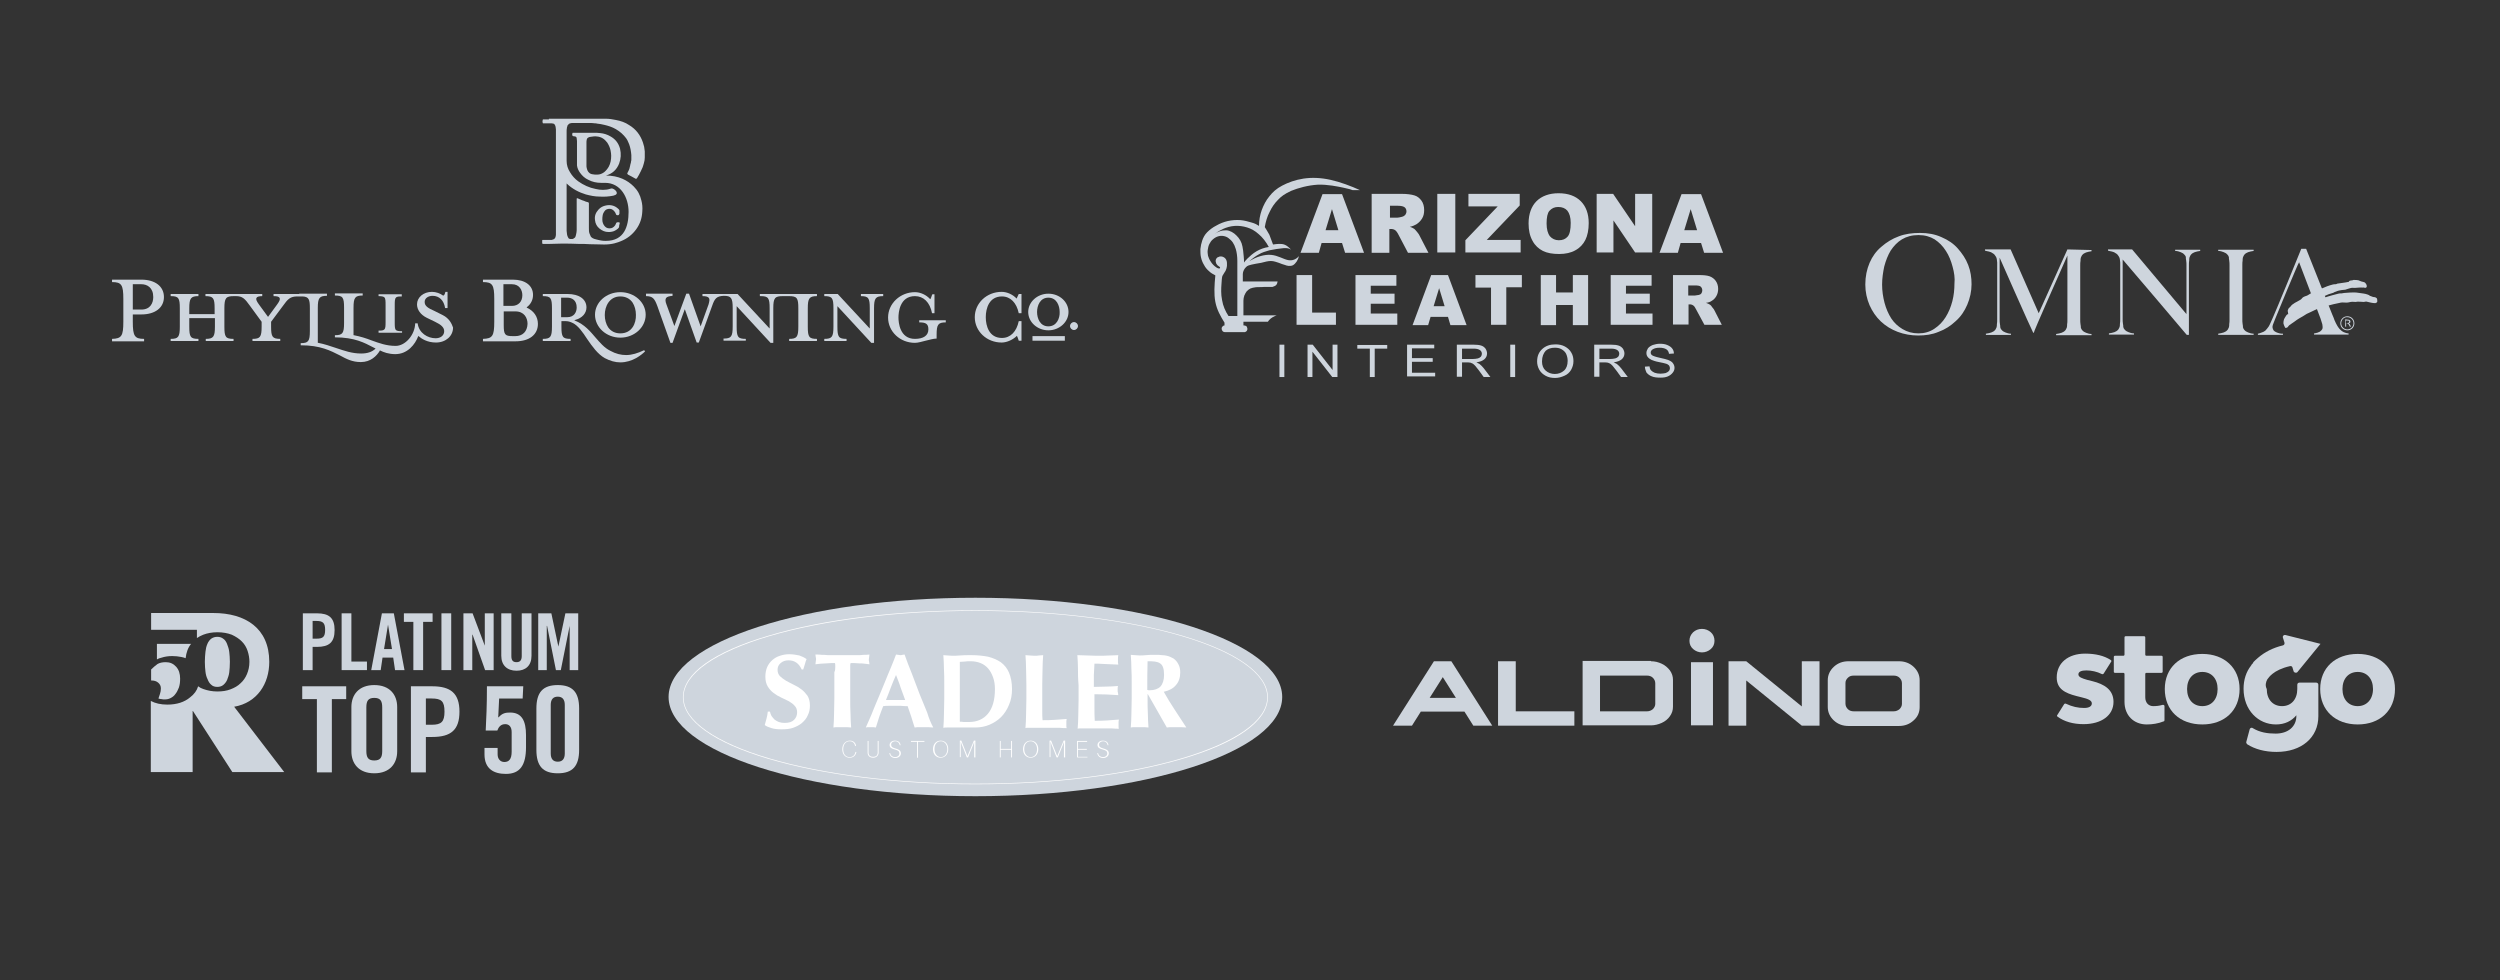 <?xml version="1.0" encoding="utf-8"?>
<!-- Generator: Adobe Illustrator 23.1.1, SVG Export Plug-In . SVG Version: 6.00 Build 0)  -->
<svg version="1.1" id="Layer_1" xmlns="http://www.w3.org/2000/svg" xmlns:xlink="http://www.w3.org/1999/xlink" x="0px" y="0px"
	 viewBox="0 0 818.9 321" style="enable-background:new 0 0 818.9 321;" xml:space="preserve">
<rect x="0" y="0" width="818.9" height="321" fill="#333333" stroke="none"/>
<style type="text/css">
	.st0{fill:#CED5DD;}
	.st1{fill-rule:evenodd;clip-rule:evenodd;fill:#CED5DD;}
	.st2{enable-background:new    ;}
	.st3{fill:#FFFFFF;}
</style>
<g>
	<path class="st0" d="M644.4,99.8c-0.9,2.1-2.1,3.9-3.8,5.4c-1.6,1.5-3.4,2.7-5.6,3.5c-2.1,0.9-4.4,1.2-6.7,1.2s-4.6-0.4-6.7-1.2
		s-3.9-1.9-5.5-3.4c-1.6-1.5-2.8-3.3-3.7-5.3c-0.9-2.1-1.4-4.4-1.4-6.8c0-2.6,0.5-5,1.4-7.1c0.9-2.1,2.2-3.9,3.9-5.3
		c1.6-1.4,3.5-2.6,5.7-3.4c2.1-0.8,4.4-1.1,6.9-1.1c2.6,0,4.9,0.4,7.1,1.4c2.1,0.9,3.9,2.1,5.3,3.7s2.6,3.3,3.4,5.4
		c0.8,2,1.1,4.2,1.1,6.3C645.8,95.4,645.3,97.7,644.4,99.8 M639.6,87.4c-0.5-1.9-1.2-3.7-2.2-5.2c-1-1.6-2.2-2.8-3.7-3.8
		c-1.5-0.9-3.2-1.4-5.3-1.4s-3.9,0.5-5.4,1.4s-2.7,2.2-3.7,3.7c-0.9,1.5-1.6,3.3-2.1,5.2c-0.4,1.9-0.7,3.9-0.7,5.9
		c0,2.1,0.3,4.1,0.8,6c0.5,1.9,1.3,3.7,2.2,5.1c1,1.5,2.2,2.6,3.7,3.5c1.5,0.9,3.2,1.4,5.2,1.4s3.7-0.5,5.2-1.5
		c1.5-1,2.7-2.2,3.7-3.8c1-1.6,1.7-3.3,2.2-5.2c0.5-1.9,0.7-3.9,0.7-5.8C640.4,91.1,640.1,89.2,639.6,87.4"/>
	<path class="st0" d="M745.2,104.6c-0.7,1.7-0.9,2.2-0.8,2.8c0.1,0.4,0.2,0.6,0.4,0.9c0.4,0.4,1.1,0.7,1.9,0.9
		c0.4,0.1,0.7,0.1,1.1,0.1v0.4h-8.2v-0.4c0.6-0.1,1.3-0.4,1.8-0.6c0.5-0.3,0.7-0.4,0.8-0.6c0.2-0.2,0.4-0.4,0.9-1.1
		c0.4-0.6,0.9-1.9,1.5-3.2c0.6-1.2,8.7-21,9.2-22.3h1.6c0,0,7.9,19.8,8.5,21.4c0.4,0.9,0.6,1.4,0.8,2c0.4,0.9,0.5,1.1,0.9,1.8
		c0.3,0.5,0.9,1.5,2.1,2.1c0.4,0.2,1.1,0.4,1.6,0.4v0.4h-11.3v-0.4c0.1,0,0.3,0,0.6-0.1s0.6-0.1,0.9-0.3c0.4-0.1,0.6-0.3,0.9-0.6
		c0.2-0.2,0.4-0.5,0.4-0.9c0-0.2,0-0.5-0.1-1.1c-0.1-0.4-0.6-1.9-0.6-1.9l-7-18.4C752.8,86.1,745.6,103.6,745.2,104.6"/>
	<path class="st0" d="M730.3,86.9c0-0.4,0-1.1-0.1-1.6c-0.1-0.4-0.1-0.7-0.1-1c-0.1-0.4-0.2-0.6-0.4-0.8c-0.4-0.5-0.8-0.7-1.3-0.9
		c-0.5-0.2-1.1-0.4-1.8-0.4v-0.4h11.6v0.4c-0.6,0.1-1.3,0.2-1.8,0.4c-0.5,0.2-0.9,0.4-1.3,0.9c-0.1,0.2-0.3,0.5-0.4,0.8
		c-0.1,0.4-0.1,0.6-0.1,1c-0.1,0.4-0.1,1.1-0.1,1.6v17.7c0,0.4,0,1.1,0.1,1.6c0.1,0.4,0.1,0.7,0.1,1c0.1,0.3,0.2,0.6,0.4,0.8
		c0.4,0.5,0.8,0.7,1.3,0.9c0.5,0.2,1.1,0.4,1.8,0.4v0.4h-11.6v-0.4c0.6-0.1,1.3-0.2,1.8-0.4c0.5-0.2,0.9-0.4,1.3-0.9
		c0.1-0.2,0.3-0.5,0.4-0.8c0.1-0.4,0.1-0.6,0.1-1c0.1-0.4,0.1-1.1,0.1-1.6V86.9z"/>
	<path class="st0" d="M694.5,86c-0.1-0.9-0.1-1.4-0.4-1.9c-0.3-0.5-0.6-0.9-1-1.1c-0.4-0.3-0.8-0.5-1.3-0.6
		c-0.6-0.1-0.9-0.2-1.3-0.3v-0.4h7.9l17.8,21.2l0,0v-16c0-0.4,0-1.1-0.1-1.6c-0.1-0.4-0.1-0.7-0.1-1s-0.2-0.6-0.4-0.8
		c-0.4-0.5-0.8-0.7-1.3-0.9c-0.5-0.2-1.1-0.4-1.8-0.4v-0.4h8.2v0.4c-0.6,0.1-1.3,0.2-1.8,0.4c-0.5,0.2-0.9,0.4-1.3,0.9
		c-0.1,0.2-0.3,0.5-0.4,0.8c-0.1,0.4-0.1,0.6-0.1,1c-0.1,0.4-0.1,1.1-0.1,1.6v22.8h-0.7c0,0-19.3-22.8-21-24.7l0,0v19.5
		c0,0.4,0,1.1,0.1,1.6c0.1,0.4,0.1,0.7,0.1,1c0.1,0.4,0.2,0.6,0.4,0.8c0.4,0.5,0.8,0.7,1.3,0.9c0.5,0.2,1.1,0.4,1.8,0.4v0.4h-8.2
		v-0.4c0.6-0.1,1.3-0.2,1.8-0.4c0.5-0.2,0.9-0.4,1.3-0.9c0.1-0.2,0.3-0.5,0.4-0.8c0.1-0.4,0.1-0.6,0.1-1c0.1-0.4,0.1-1.1,0.1-1.6
		L694.5,86L694.5,86z"/>
	<path class="st0" d="M685.1,81.9v0.4c-0.6,0.1-1.3,0.2-1.8,0.4c-0.5,0.2-0.9,0.4-1.3,0.9c-0.1,0.2-0.3,0.5-0.4,0.8
		c-0.1,0.4-0.1,0.6-0.1,1c-0.1,0.4-0.1,1.1-0.1,1.6v17.7c0,0.4,0,1.1,0.1,1.6c0.1,0.4,0.1,0.7,0.1,1c0.1,0.3,0.2,0.6,0.4,0.8
		c0.4,0.5,0.8,0.7,1.3,0.9s1.1,0.4,1.8,0.4v0.4h-11.6v-0.4c0.6-0.1,1.3-0.2,1.8-0.4c0.5-0.2,0.9-0.4,1.3-0.9
		c0.1-0.2,0.3-0.5,0.4-0.8c0.1-0.4,0.1-0.6,0.1-1c0.1-0.4,0.1-1.1,0.1-1.6V83.7c-10.9,24.6-10.8,24.6-11,25.3h-0.2
		C665,107.1,655,84.4,655,84.4v0.7v19.5c0,0.4,0,1.1,0.1,1.6c0.1,0.4,0.1,0.7,0.1,1c0.1,0.4,0.2,0.6,0.4,0.8
		c0.4,0.5,0.8,0.7,1.3,0.9c0.5,0.2,1.1,0.4,1.8,0.4v0.4h-8.2v-0.4c0.6-0.1,1.3-0.2,1.8-0.4c0.5-0.2,0.9-0.4,1.3-0.9
		c0.1-0.2,0.3-0.5,0.4-0.8c0.1-0.4,0.1-0.6,0.1-1c0.1-0.4,0.1-1.1,0.1-1.6V86c-0.1-0.9-0.1-1.4-0.4-1.9c-0.3-0.5-0.6-0.9-1-1.1
		c-0.4-0.3-0.8-0.5-1.3-0.6c-0.6-0.1-0.9-0.2-1.3-0.3v-0.4h8.4l9.2,20.9c0,0,9.3-20.7,9.4-20.9L685.1,81.9L685.1,81.9z"/>
	<path class="st1" d="M770.9,91.7c0.6,0,1.1,0,1.6,0.1c0.3,0.1,0.7,0.3,1,0.4c0.4,0.1,1,0.2,1.2,0.4c0.4,0.3,1.1,1.7-0.1,1.7
		c-0.2-0.2-0.4-0.1-0.8-0.1c-0.6-0.1-1.9,0.1-2.4,0.1c-0.6,0-1-0.1-1.6,0.1c-0.5,0.1-1.2,0.4-1.6,0.5c-0.4,0-0.7,0.1-1.1,0.1
		c-0.6,0.1-1.3,0.2-1.9,0.5c-0.4,0.1-0.6,0.2-0.9,0.4c-0.5,0.2-1.1,0.3-1.6,0.5c-0.3,0.1-0.5,0.2-0.9,0.4c-0.3,0.1-0.9,0.3-1.1,0.4
		c-0.5,0.2-0.9,0.4-1.4,0.6c-0.4,0.2-1,0.6-0.7,0.6c0.1,0,1.1-0.4,1.6-0.6c0.4-0.1,0.7-0.1,1-0.3c0.4-0.1,0.9-0.2,1.4-0.4
		c0.5-0.1,0.9-0.3,1.4-0.4c0.4-0.1,1.5-0.4,1.9-0.5c0.4-0.1,0.6-0.1,1.1-0.1c0.6-0.1,1.1-0.2,1.7-0.2c0.9-0.1,1.6-0.1,2.4-0.1
		c0.4,0,0.9,0,1.3,0.1c1.1,0.2,2.2,0.2,3.2,0.6c0.6,0.2,0.5,0.4,1,0.5c0.4,0.1,0.6,0.3,0.9,0.3c0.5,0,0.9,0.2,1.1,0.5
		c0.1,0.2,0.1,0.6,0.1,1c-0.1,0.4-0.4,0.3-0.6,0.5c-1.1,0-1.9-0.3-2.9-0.5c-0.2-0.1-0.6,0.1-0.9,0.1c-0.9,0-1.9-0.2-2.7,0
		c-0.6,0-1-0.1-1.6,0c-0.5,0.1-1.1,0.3-1.9,0.2c-0.3,0-1.2-0.1-1.7,0.1c-1.7,0.3-2.6,0.6-3.8,0.9c-0.4,0-1,0.3-1.4,0.4
		c-0.7,0.2-1.3,0.4-2,0.6c-0.7,0.4-1.6,0.7-2.3,1.1c-0.4,0.2-0.9,0.4-1.3,0.6c-0.9,0.6-1.6,1-2.5,1.5c-0.5,0.3-1.1,0.7-1.6,1.1
		c-0.5,0.4-1.1,0.7-1.6,1.1c-0.5,0.4-0.4,0.9-1.3,0.9c-0.1-0.1,0,0-0.1-0.1c-0.2-0.4-0.4-0.8-0.5-1.2c-0.1-0.3,0-0.6,0-0.9
		c0.1-0.9,0.6-1.3,0.9-1.9c0.1-0.2,0.4-0.4,0.6-0.4c0.1,0,0-0.1,0-0.2c-0.1-0.1,0-0.5-0.1-0.6c-0.1-0.3,0-0.6,0.2-1
		c0-0.1,0.5-0.5,0.6-0.6c0.7-1.1,2.2-1.6,3.3-2.3c0.4-0.2,0.6-0.7,1-0.9c0.4-0.2,0.6-0.3,1-0.4c0.4-0.1,1-0.6,1.4-0.8
		c0.4-0.1,0.4-0.1,0.7-0.3c0.5-0.2,0.7-0.4,1.2-0.6c0.6-0.3,1.1-0.4,1.7-0.7c1.1-0.5,2.4-1,3.6-1.3c0.3-0.1,0.6-0.1,0.9-0.1
		c0.2,0,0.5-0.1,0.6-0.2c1.2-0.2,2.5-0.3,3.8-0.6C769.5,91.7,770.4,92,770.9,91.7"/>
	<path class="st0" d="M771.2,105.9c0,1.3-1,2.3-2.3,2.3s-2.3-1-2.3-2.3c0-1.3,1-2.3,2.3-2.3S771.2,104.6,771.2,105.9 M766.9,105.9
		c0,1.1,0.9,2,2,2c1.1,0,2-0.9,2-2c0-1.1-0.9-2-2-2C767.8,103.8,766.9,104.8,766.9,105.9 M769,104.7c0.5,0,0.9,0.2,0.9,0.6
		c0,0.3-0.1,0.6-0.6,0.6c0.4,0.2,0.4,0.2,0.8,1.1h-0.4c-0.4-0.9-0.6-1.1-1.1-1.1h-0.1v1.1h-0.3v-2.4L769,104.7L769,104.7z
		 M768.7,105.8c0.6,0,0.8-0.1,0.8-0.4c0-0.4-0.2-0.4-0.7-0.4h-0.4v0.9H768.7z"/>
</g>
<g>
	<g>
		<path class="st0" d="M673.9,234.2l2.2-3.5c0.1-0.2,0.4-0.3,0.6-0.2c2.1,1,4,1.4,6,1.4c1.5,0,2.5-0.5,2.5-1.5s-1.3-1.5-3.4-2
			l-1.6-0.4c-3.9-1-6.5-2.4-6.5-6.1c0-4.7,3.7-7.8,9.3-7.8c3.4,0,6.3,0.7,8.4,2.1c0.2,0.1,0.3,0.4,0.1,0.6l-2.4,3.8
			c-0.1,0.2-0.4,0.3-0.6,0.2c-1.6-0.8-3.4-1.2-5.1-1.2c-1.6,0-2.6,0.4-2.6,1.3c0,0.9,1.2,1.3,2.9,1.8l1.6,0.4c4.1,1,7,2.9,7,6.8
			c0,4.4-3.9,7.3-9.8,7.3c-3.4,0-6.3-0.8-8.6-2.5C673.8,234.6,673.7,234.4,673.9,234.2z"/>
	</g>
	<g>
		<path class="st0" d="M709,231.3v4.6c0,0.2-0.1,0.4-0.3,0.4c-1.7,0.7-3.7,1-5.5,1c-4.3,0-7.3-3-7.3-7.4v-9.1c0-0.3-0.2-0.4-0.4-0.4
			h-2.7c-0.3,0-0.4-0.2-0.4-0.4v-4.8c0-0.3,0.2-0.4,0.4-0.4h2.7c0.3,0,0.4-0.2,0.4-0.4v-5.6c0-0.3,0.2-0.4,0.4-0.4h6
			c0.3,0,0.4,0.2,0.4,0.4v5.6c0,0.3,0.2,0.4,0.4,0.4h4.9c0.3,0,0.4,0.2,0.4,0.4v4.8c0,0.3-0.2,0.4-0.4,0.4h-4.9
			c-0.3,0-0.4,0.2-0.4,0.4v7.6c0,1.8,1.1,2.9,2.6,2.9c1,0,2-0.1,3-0.4C708.7,230.8,709,231,709,231.3z"/>
	</g>
	<g>
		<path class="st0" d="M709.1,225.7c0-6.9,4.9-11.5,12.3-11.5c7.2,0,12.2,4.6,12.2,11.5c0,7-4.9,11.6-12.2,11.6
			C714,237.3,709.1,232.7,709.1,225.7z M726.4,225.7c0-3.4-2-5.6-5-5.6c-3,0-5,2.2-5,5.6c0,3.4,2,5.6,5,5.6
			C724.4,231.3,726.4,229.1,726.4,225.7z"/>
	</g>
	<g>
		<path class="st0" d="M760,225.7c0-6.9,4.9-11.5,12.3-11.5c7.2,0,12.2,4.6,12.2,11.5c0,7-4.9,11.6-12.2,11.6
			C765,237.3,760,232.7,760,225.7z M777.3,225.7c0-3.4-2-5.6-5-5.6c-3,0-5,2.2-5,5.6c0,3.4,2,5.6,5,5.6
			C775.2,231.3,777.3,229.1,777.3,225.7z"/>
	</g>
	<g>
		<path class="st0" d="M738,217.2L738,217.2c-0.3,0.3-0.6,0.6-0.8,1C737.4,217.9,737.7,217.5,738,217.2z"/>
		<path class="st0" d="M760.2,211.1L760.2,211.1L760.2,211.1z"/>
		<path class="st0" d="M742.7,222.5c0.3-0.4,0.8-1.1,1.7-1.8c1.1-0.9,3-1.9,5.7-2.5c0.4-0.1,0.7,0.1,0.8,0.4l0.4,1.3
			c0.2,0.5,0.9,0.6,1.2,0.3l7.6-9.3l0,0l-11.5-2.9c-0.6-0.1-1,0.4-0.8,0.9l0.5,1.6c0.1,0.4-0.1,0.8-0.5,0.9c-3.3,0.8-6,2.2-8.2,4.1
			c-0.6,0.5-1.1,1-1.6,1.5l0.1,0.1c-0.3,0.3-0.6,0.6-0.8,1c-1.5,1.9-2.4,4.5-2.4,7.5c0,7,4.8,11.7,10.6,11.7c2.9,0,5.1-1.1,6.7-3
			v0.2c0,3.5-2.7,5.8-6.8,5.8c-2.7,0-5.2-0.4-7.5-1.8c-0.4-0.3-0.9,0-1,0.4l-1.1,4.1c-0.1,0.3,0.1,0.6,0.3,0.8
			c2.5,1.6,5.8,2.5,9.6,2.5c8.2,0,13.7-4.7,13.7-11.7v-10.3c0-0.4-0.3-0.7-0.7-0.7h-5.5c-0.4,0-0.7,0.3-0.7,0.7v1.4
			c0,3.4-2,5.6-5,5.6c-3,0-5-2.2-5-5.6C741.9,224.5,742.2,223.4,742.7,222.5L742.7,222.5z"/>
	</g>
</g>
<g>
	<g class="st2">
		<path class="st0" d="M475.4,216.6l13.4,21.1h-6.2l-2.9-4.6h-14.3l-2.9,4.6h-6.2l13.4-21.1H475.4z M468.3,228.6h8.6l-4.3-6.8
			L468.3,228.6z"/>
		<path class="st0" d="M490.7,237.7v-21.1h5.8V233h19.2v4.7H490.7z"/>
		<path class="st0" d="M540.8,216.6c1.3,0,2.4,0.3,3.5,0.8c1.1,0.5,2,1.3,2.7,2.2c0.7,1,1,2,1,3.1v8.8c0,1.1-0.3,2.1-1,3.1
			c-0.7,1-1.6,1.7-2.7,2.2c-1.1,0.5-2.3,0.8-3.5,0.8h-22.4v-21.1H540.8z M524.1,233h15.4c0.8,0,1.4-0.3,1.9-0.7
			c0.5-0.5,0.8-1.1,0.8-1.7v-6.8c0-0.7-0.3-1.3-0.8-1.8c-0.5-0.5-1.2-0.7-1.9-0.7h-15.4V233z"/>
		<path class="st0" d="M572,216.6l18.2,14.8v-14.8h5.8v21.1h-5.8L572,222.9v14.8h-5.8v-21.1H572z"/>
		<path class="st0" d="M622,216.6c1.9,0,3.5,0.6,4.8,1.8c1.3,1.2,2,2.7,2,4.4v8.8c0,1.7-0.6,3.2-2,4.4c-1.3,1.2-2.9,1.8-4.8,1.8
			h-16.5c-1.9,0-3.5-0.6-4.8-1.8c-1.3-1.2-2-2.7-2-4.4v-8.8c0-1.7,0.7-3.2,2-4.4c1.3-1.2,2.9-1.8,4.8-1.8H622z M605.3,222
			c-0.5,0.5-0.8,1-0.8,1.7v6.8c0,0.7,0.3,1.3,0.8,1.8c0.5,0.5,1.2,0.7,1.9,0.7h13.1c0.8,0,1.4-0.3,1.9-0.7c0.5-0.5,0.8-1.1,0.8-1.7
			v-6.8c0-0.7-0.3-1.3-0.8-1.8c-0.5-0.5-1.2-0.7-1.9-0.7h-13.1C606.4,221.3,605.8,221.5,605.3,222z"/>
	</g>
	<g class="st2">
		<path class="st0" d="M557.5,213.7c-1.1,0-2.1-0.4-2.9-1.1c-0.8-0.7-1.2-1.6-1.2-2.7c0-1.1,0.4-2,1.2-2.8c0.8-0.7,1.7-1.1,2.9-1.1
			c1.1,0,2.1,0.4,2.9,1.1c0.8,0.7,1.2,1.7,1.2,2.8c0,1.1-0.4,2-1.2,2.7C559.6,213.3,558.6,213.7,557.5,213.7z M553.9,216.9h7.2v20.7
			h-7.2V216.9z"/>
	</g>
</g>
<g>
	<g>
		<path class="st0" d="M46.3,101.4h-2.8v-8.3h2.8c1.9,0,3.9,1.1,3.9,4.2C50.2,99.3,49.2,101.4,46.3,101.4 M46.3,91.6h-9.6v0.8
			c3.1,0,3.7,0.9,3.7,5.5v7.5c0,4.7-0.6,5.5-3.7,5.6v0.8h10.5v-0.8c-3.1,0-3.7-0.9-3.7-5.6V103h2.8c4.5,0,7.4-2.2,7.4-5.7
			C53.7,93.8,50.8,91.6,46.3,91.6"/>
		<path class="st0" d="M168.8,110.1h-0.9c-2.5,0-2.9-0.5-2.9-3.6v-4.5h3.8c2.9,0,4,2.1,4,4.1C172.7,108.6,171.2,110.1,168.8,110.1
			 M164.9,93.1h2.8c2.5,0,3.4,2,3.4,3.6c0,2.1-1.3,3.5-3.4,3.5h-2.8V93.1z M172.6,100.8l-0.1-0.1l0.1-0.1c1.3-1,2-2.4,2-4
			c0-3.1-2.6-5-6.6-5h-9.8v0.8c3.1,0,3.7,0.9,3.7,5.5v7.5c0,4.7-0.6,5.5-3.7,5.6v0.8h10.7c4.5,0,7.3-2.2,7.3-5.7
			C176.2,103.7,174.8,101.8,172.6,100.8"/>
		<path class="st0" d="M145,103.2l-2.6-1.3c-2.3-1-3.3-1.7-3.3-3c0-1.3,1.3-2,2.6-2c2.2,0,3.7,1.5,4.1,4h0.8v-5.3h-0.7
			c-0.1,0.5-0.3,1-0.6,1.2l-0.1,0l-0.1,0c-0.9-0.7-2.3-1.2-3.6-1.2c-2.8,0-4.9,1.8-4.9,4.1c0,1.8,1.2,3.4,3.2,4.4l2.7,1.3
			c2.1,1,3,1.9,3,3.1c0,1.4-1.2,2.3-2.8,2.3c-2.6,0-5.5-1.7-5.9-4.9h-0.8c-0.1,3.8-3.2,7.4-6.4,7.4c-3,0-5.4-0.9-7.9-1.8
			c-1.8-0.7-3.7-1.3-5.8-1.7l-0.1,0v-9c0-3.3,0.5-4,3-4v-0.7h-9.1v0.7c2.6,0,3,0.6,3,4v5c0,3.4-0.5,4-3,4v0.7
			c6.5,0,9.7,1.8,12.6,3.3c0.2,0.1,0.4,0.2,0.6,0.3l0.1,0.1l-0.1,0.1c-1.1,1-2.6,1.5-4.6,1.5c-3,0-5.5-0.9-8.2-1.8
			c-1.8-0.6-3.8-1.3-5.9-1.7l-0.1,0v-11.4c0-3.3,0.5-4,3-4v-0.7h-9.1v0.1h-8.4V97c1.2,0,1.8,0.2,2,0.6c0.2,0.4,0,1-0.8,2.1l-3,4.1
			l-3-4.1c-0.8-1.1-1-1.7-0.8-2.1c0.2-0.4,0.8-0.6,1.9-0.6v-0.7H67.3V97c2.6,0,3,0.7,3,4v1.9H62V101c0-3.3,0.5-4,3-4v-0.7h-9.1V97
			c2.6,0,3,0.6,3,4v6c0,3.4-0.5,4-3,4v0.7H65V111c-2.6,0-3-0.6-3-4v-2.8h8.4v2.8c0,3.3-0.5,4-3,4v0.7h9.1V111c-2.6,0-3-0.6-3-4v-6
			c0-3.4,0.5-4,3.1-4h0.7c2.1,0,2.9,0.8,4.6,3.2l3.8,5.2v1.6c0,3.4-0.5,4-3,4v0.7h9.1V111c-2.6,0-3-0.7-3-4v-1.6l3.8-5.1
			c1.7-2.4,2.5-3.2,4.8-3.2h1.6v0l0.1,0c2.1,0.1,2.4,1,2.4,3.9v7.4c0,3.4-0.5,4-3,4v0.7c6.5,0,9.8,1.8,12.8,3.3
			c2.2,1.2,4.1,2.2,6.9,2.2c3.2,0,5.2-2,6.2-3.7l0-0.1l0.1,0c1.2,0.6,2.8,1.2,5,1.2c4,0,6.5-3.2,7.5-5.9l0-0.1l0.1,0.1
			c0.9,0.8,2.8,2.1,5.7,2.1h0c3.2,0,5.6-2.1,5.6-4.9C148,106.1,147.2,104.3,145,103.2"/>
		<path class="st0" d="M203.2,109.2c-1.7,0-3.1-0.7-4-2c-0.7-1.1-1.1-2.5-1.1-4c0-3,1.6-6.1,5.1-6.1c1.7,0,3.1,0.7,4,2
			c0.7,1.1,1.1,2.5,1.1,4C208.4,105.9,207,109.2,203.2,109.2 M203.2,95.7c-4.6,0-8.3,3.3-8.3,7.4c0,4.1,3.7,7.5,8.3,7.5
			c4.6,0,8.3-3.4,8.3-7.5C211.5,99,207.8,95.7,203.2,95.7"/>
		<path class="st0" d="M281.9,97c2.6,0,3,0.6,3,4v6.6l-0.2-0.2l-10.3-11.1H270V97c2.6,0,3,0.6,3,4v6c0,3.4-0.5,4-3,4v0.7h7.3V111
			c-2.6,0-3-0.6-3-4v-6.7l0.2,0.2l10.9,11.8h0.9V101c0-3.3,0.5-4,3-4v-0.7h-7.3V97z"/>
		<path class="st0" d="M301.2,105.6c2.2,0,2.9,0.6,2.9,2.3c0,2-1.6,3.1-4.4,3.1c-5,0-5.4-5.4-5.4-7c0-1.6,0.4-7,5.4-7
			c2.8,0,4.9,2,5.6,5.6h0.8v-6.2h-0.7c0,0.1-0.1,0.2-0.1,0.2c-0.2,0.5-0.3,1-0.5,1.3l-0.1,0.1l-0.1-0.1c-1.2-1.3-3.1-2.2-4.9-2.2
			c-4.8,0-8.8,3.7-8.8,8.3c0,4.6,3.9,8.3,8.8,8.3c1,0,2.3-0.4,3.5-0.7c1.3-0.3,2.6-0.7,3.6-0.7v-1.3c0-3.3,0.5-4,3-4v-0.7h-8.7
			V105.6z"/>
		<path class="st0" d="M185.8,103.9h-2v-6.4h2c1.5,0,3.1,0.8,3.1,3.2C188.9,102.2,188.1,103.9,185.8,103.9 M205.1,116.3
			c-1.7,0-3.4-0.4-5.2-1.4c-2-1-3.3-2.6-4.8-4.3c-1.8-2.1-3.6-4.3-6.8-5.6l-0.2-0.1l0.3-0.1c2.3-0.6,3.7-2.2,3.7-4.1
			c0-2.7-2.4-4.4-6.2-4.4h-8.1V97c2.6,0,3,0.6,3,4v6c0,3.4-0.5,4-3,4v0.7h9.1V111c-2.6,0-3-0.6-3-4v-1.8h1.5c0.7,0,1.4,0.2,2.2,0.6
			c1.7,0.8,3.2,2.9,4.7,5.2c1.7,2.5,3.5,5,5.8,6.3c1.7,0.9,3.4,1.4,5.1,1.4c4,0,7-2.5,8.1-3.6l-0.3-0.4
			C208.9,115.7,207,116.3,205.1,116.3"/>
		<path class="st0" d="M249.1,97c2.6,0,3,0.6,3,4v6.6l-0.2-0.2l-10.3-11.1h-11.5V97c1.2,0,1.8,0.2,2.1,0.6c0.3,0.4,0.2,1-0.1,2.1
			l-2.6,7.2l-3.8-10.7h-0.9l-3.9,10.6l-2.6-7.1c-0.4-1-0.4-1.7-0.1-2.1c0.3-0.4,1-0.6,2.1-0.7v-0.7h-8.7V97c2.2,0,2.8,0.8,3.7,3.2
			l4.3,12.1h0.7l4-11l0.1,0.2l3.8,10.7h0.7l4.4-12.1c0.8-2.3,1.4-3.1,3.8-3.2c2.4,0,2.9,0.7,2.9,4v6c0,3.4-0.5,4-3,4v0.7h7.3V111
			c-2.6,0-3-0.6-3-4v-6.7l0.2,0.2l10.9,11.8h0.9V101c0-3.4,0.5-4,3.1-4h2c2.7,0,3.1,0.6,3.1,4v6c0,3.4-0.5,4-3,4v0.7h9.1V111
			c-2.6,0-3-0.6-3-4v-6c0-3.3,0.5-4,3-4v-0.7h-18.7V97z"/>
		<path class="st0" d="M131.6,108.5c-0.9,0-1.6-0.1-1.9-0.4c-0.4-0.4-0.4-1.2-0.4-2.6c0-0.3,0-0.6,0-0.9V101c0-0.3,0-0.7,0-0.9
			c0-1.4,0-2.2,0.4-2.6c0.3-0.4,1-0.4,1.9-0.4v-0.7H124V97c0.9,0,1.6,0.1,1.9,0.4c0.4,0.4,0.4,1.2,0.4,2.6c0,0.3,0,0.6,0,0.9v3.5
			c0,0.3,0,0.7,0,0.9c0,1.4,0,2.2-0.4,2.6c-0.4,0.4-1,0.4-1.9,0.4v0.7h7.7V108.5z"/>
		<path class="st0" d="M333,97.8c-1.2-1.3-3.1-2.2-4.9-2.2c-4.9,0-8.8,3.7-8.8,8.3c0,4.6,3.9,8.3,8.8,8.3c1.8,0,3.8-1,5-2.2
			c0.2,0.3,0.4,1,0.6,1.6h0.9v-6.4h-0.9c-0.7,3.4-2.7,5.5-5.5,5.5c-4.2,0-5.3-3.9-5.3-6.8s1.1-6.8,5.3-6.8c2.8,0,4.8,2.1,5.5,5.5
			h0.9v-6.3h-0.9C333.4,96.8,333.2,97.5,333,97.8"/>
		<path class="st0" d="M343.4,106.9c-2.7,0-3.7-2.6-3.7-4.7c0-2.1,1-4.7,3.7-4.7c2.7,0,3.7,2.6,3.7,4.7
			C347.2,104.3,346.1,106.9,343.4,106.9 M343.4,96.2c-3.6,0-6.6,2.7-6.6,6c0,3.3,3,6,6.6,6c3.6,0,6.6-2.7,6.6-6
			C350,98.9,347.1,96.2,343.4,96.2"/>
		<rect x="338.2" y="110.1" class="st0" width="10.6" height="1.5"/>
		<path class="st0" d="M351.8,105.5c-0.7,0-1.3,0.6-1.3,1.3c0,0.7,0.6,1.3,1.3,1.3c0.7,0,1.3-0.6,1.3-1.3
			C353.1,106.1,352.5,105.5,351.8,105.5"/>
	</g>
	<g>
		<path class="st0" d="M197.9,56.4c-0.7,0.5-1.4,0.8-2.3,0.8c-0.5,0-1,0-1.4-0.1c-0.2,0-0.4-0.1-0.5-0.1c-0.9-0.3-1.3-1-1.5-1.9
			c-0.1-0.3-0.1-0.6-0.1-1v-7.3c0-0.4,0-0.7,0.1-1.1c0.1-0.3,0.2-0.5,0.4-0.6c0.3-0.2,0.7-0.3,1-0.3c0.6-0.1,1.3-0.2,1.9-0.1
			c1.4,0.1,2.5,0.8,3.4,2c0.5,0.8,0.9,1.6,1.1,2.6c0.1,0.6,0.2,1.1,0.2,1.7c0,1.3-0.2,2.5-0.8,3.6C199,55.3,198.5,55.9,197.9,56.4
			 M179.8,39.1h-1.1h-0.3h-0.4c0,0-0.1,0-0.1,0c-0.1,0-0.1,0-0.1,0.1c0,0,0,0,0,0.1c0,0.1-0.1,0.2-0.1,0.3c0,0.3,0,0.5,0.1,0.7
			c0,0.1,0.1,0.1,0.1,0.1c0,0,0.1,0,0.2,0h0.2c0.2,0,0.5,0,0.9,0c0.1,0,0.1,0,0.2,0c0.4,0,0.7,0,1,0c0.1,0,0.2,0,0.3,0
			c0.2,0,0.4,0.1,0.6,0.1c0.3,0.1,0.5,0.4,0.6,0.7c0,0.1,0.1,0.3,0.1,0.4c0,0.3,0.1,0.5,0.1,0.8c0,0.3,0,0.5,0,0.8
			c0,3.2,0,6.4,0,9.6c0,4.5,0,9,0,13.5c0,2.9,0,5.7,0,8.6c0,0.7,0,1.4,0,2c0,0.3-0.1,0.6-0.2,0.9c0,0.1-0.1,0.1-0.1,0.2
			c-0.1,0.1-0.2,0.2-0.3,0.3c-0.1,0-0.1,0.1-0.2,0.1c-0.2,0.1-0.4,0.1-0.6,0.2c-0.1,0-0.2,0-0.4,0c-0.2,0-0.4,0-0.6,0
			c-0.1,0-0.3,0-0.5,0c-0.1,0-0.2,0-0.2,0c-0.2,0-0.3,0-0.4,0c-0.1,0-0.1,0-0.2,0c-0.2,0-0.3,0-0.5,0c0,0-0.1,0-0.1,0
			c0,0-0.1,0-0.1,0c0,0,0,0.1-0.1,0.1c0,0,0,0.1,0,0.1c0,0.2,0,0.4,0,0.7c0,0.1,0,0.2,0.1,0.3c0,0.1,0,0.1,0.1,0.1c0,0,0.1,0,0.1,0
			c0,0,0,0,0,0c0,0,0.1,0,0.1,0c0.1,0,0.2,0,0.3,0c0.3,0,0.6,0,0.9,0c0.5,0,0.9,0,0.9,0c1.3,0,2.6-0.1,3.8-0.1c1.9,0,3.7,0,5.6,0.1
			c1.3,0,2.5,0,3.8,0.1c1.9,0,2.8,0.1,4.6,0.1c2.8,0,4.5-0.7,5.5-1.1c2-0.8,3.7-2.1,5-3.9c1.3-1.8,1.9-3.7,2-5.9
			c0.1-1.2,0-2.4-0.3-3.5c-0.4-1.8-1.2-3.3-2.5-4.6c-2-2-4.9-3.6-9.2-3.6c0,0-0.1,0-0.1,0c0,0,0,0,0,0c0.1,0,0.1,0,0.2,0
			c2.1-0.6,3.5-1.9,4.3-3.9c0.6-1.6,0.7-3.2,0.3-4.9c-0.5-1.8-1.5-3.1-3.1-4c-1-0.6-2.2-1-3.4-1.1c-0.7-0.1-1.4-0.1-2.2-0.1
			c-2.2,0-4.4,0-6.6,0h-0.1c-0.1,0-0.2,0-0.2,0.2c-0.1,0.2-0.1,0.5,0,0.7c0,0.1,0.1,0.1,0.2,0.2c0.2,0,0.4,0.1,0.7,0.1
			c0.3,0.1,0.5,0.3,0.5,0.6c0,0.3,0.1,0.6,0.1,0.9c0,2.2,0,5.1,0,7.3c0,0.2,0,0.5,0,0.7c0.1,0.9,0.5,1.7,1,2.4
			c0.7,1,1.6,1.8,2.7,2.3c1.3,0.7,2.7,1,4.2,1c0.6,0,0.7,0,1.3,0c5.1,0,7.7,4.8,7.7,9.5c0,4.7-1.4,9.5-7.4,9.5c-0.7,0-0.9,0-1.5-0.1
			c-0.7-0.1-1-0.2-1.8-0.4c-0.4-0.1-0.8-0.2-1.1-0.4c-0.3-0.2-0.6-0.4-0.7-0.8c-0.1-0.2-0.2-0.5-0.3-0.7c-0.2-0.5-0.2-1.1-0.2-1.7
			c0-0.2,0-0.3,0-0.5c0-1.2,0-1,0-2.9c0-1.6,0-2.7,0-4.7c0-0.3-0.1-0.4-0.4-0.5c0,0-0.1,0-0.1,0c-0.4-0.1-0.7-0.2-1.1-0.4
			c-0.2-0.1-0.4-0.1-0.6-0.2c-0.2-0.1-0.5-0.2-0.7-0.3c-0.2-0.1-0.4-0.2-0.7-0.3c-0.1,0-0.1,0-0.2-0.1c-0.1,0-0.2,0.1-0.2,0.2
			c0,0,0,0.1,0,0.1c0,1.8,0,3.1,0,4.4v1.5c0,0.9,0,1.8,0,2.9c0,0.5,0,1,0,1.4c0,0.5-0.1,0.9-0.2,1.4c-0.1,0.3-0.1,0.6-0.3,0.9
			c0,0.1-0.1,0.2-0.2,0.2c-0.1,0.1-0.3,0.2-0.4,0.3c-0.1,0-0.2,0.1-0.3,0.1c-0.2,0-0.3,0-0.4,0c-0.1,0-0.1,0-0.2,0
			c-0.1,0-0.1,0-0.2,0c-0.3-0.1-0.5-0.2-0.6-0.5c-0.1-0.1-0.1-0.3-0.2-0.4c-0.1-0.3-0.2-0.6-0.2-0.9c0-0.3-0.1-0.6-0.1-0.9
			c0-0.3,0-0.6,0-0.9l0-14.6c0.1,0,0.1,0.1,0.1,0.1c1.8,1.7,3.9,2.8,6.2,3.5c1.5,0.4,3,0.7,4.5,0.7c1.5,0.1,3,0,4.5-0.3
			c2.2-0.5,0.7-2-0.2-2.3c-0.2-0.1-0.4-0.1-0.7,0c-0.8,0.3-1.7,0.4-2.5,0.4c-0.8,0-1.6-0.1-2.4-0.3c-2.1-0.4-4-1.3-5.7-2.5
			c-1.1-0.8-2-1.8-2.7-3c-0.7-1.1-1.1-2.3-1.1-3.7l0-9.6c0-0.4,0-0.8,0.1-1.2c0-0.1,0-0.3,0.1-0.4c0-0.1,0.1-0.3,0.1-0.4
			c0,0,0-0.1,0.1-0.1c0.2-0.3,0.4-0.5,0.8-0.6c0.2,0,0.3-0.1,0.5-0.1c1.4,0,2.7,0,4.1,0c0.6,0,1.1,0,1.7,0c0.6,0,1.1,0,1.7,0.1
			c0.3,0,0.5,0,0.8,0.1c0.8,0.1,1.6,0.2,2.3,0.4c1.3,0.3,2.6,0.7,3.8,1.4c1.4,0.8,2.5,1.8,3.4,3c0.3,0.4,0.5,0.8,0.7,1.3
			c0.1,0.2,0.2,0.4,0.3,0.7c0.4,1.1,0.6,2.3,0.7,3.5c0,0.2,0,0.5,0,0.7c0,0.2,0,0.5,0,0.7c0,0.2,0,0.5-0.1,0.7
			c0,0.3-0.1,0.6-0.2,0.9c0,0.2-0.1,0.3-0.1,0.5c-0.1,0.6-0.3,1.3-0.6,1.8c-0.1,0.1-0.1,0.3-0.2,0.4c0,0.1-0.1,0.1-0.1,0.2
			c-0.1,0.2,0,0.3,0.2,0.5l0,0c0.9,0.5,1.6,0.8,2.4,1.3c0.1,0,0.2,0.1,0.2,0.1c0.1,0,0.1,0,0.2-0.1c0.1-0.1,0.1-0.1,0.2-0.2
			c0.4-0.6,0.8-1.4,1.2-2.2c0.2-0.5,0.4-0.9,0.6-1.3c0.1-0.4,0.3-0.8,0.4-1.3c0.2-0.6,0.3-1.3,0.3-1.9c0-0.6,0-1.3,0-2
			c-0.1-0.5-0.1-1-0.2-1.5c-0.1-0.2-0.1-0.5-0.2-0.7c-0.1-0.2-0.1-0.5-0.2-0.7c-0.8-2.4-2.3-4.4-4.5-5.7c-1.3-0.9-2.8-1.4-4.4-1.7
			c-1-0.2-2.1-0.4-3.2-0.4c-0.4,0-0.7,0-1.1,0h-11.2h-5.6H179.8z"/>
		<path class="st0" d="M202.4,68.3c-1.1-1-2.5-1.3-3.9-1c-1,0.2-1.8,0.6-2.5,1.4c-0.9,1-1.3,2.1-1.1,3.4c0.1,1.1,0.6,2.1,1.5,2.8
			c0.9,0.7,1.8,1.1,2.9,1.1c0.3,0,0.7,0,1.1-0.1c0.7-0.1,1.4-0.5,2-1c0.2-0.2,0.4-0.4,0.4-0.7c0-0.2,0-0.4,0.1-0.6
			c0-0.1,0-0.3,0.1-0.4c0-0.2,0-0.3-0.1-0.3c0-0.1-0.1-0.1-0.3-0.1c-0.1,0-0.2,0-0.3,0c-0.2,0-0.4,0.1-0.5,0.3l0,0c0,0,0,0.1,0,0.1
			l-0.1,0.2c-0.1,0.1-0.1,0.3-0.2,0.4c-0.5,0.7-1.1,1-1.8,1l-0.1,0c-0.7,0-1.2-0.3-1.6-0.8c-0.4-0.5-0.7-1.2-0.7-2
			c0-0.5,0-0.9,0.1-1.4c0.1-0.6,0.3-1,0.6-1.4c0.4-0.6,1-0.8,1.7-0.8c0.7,0,1.2,0.4,1.6,0.9c0.2,0.2,0.3,0.5,0.4,0.7
			c0.1,0.4,0.3,0.5,0.6,0.5c0,0,0.1,0,0.1,0c0.3,0,0.4-0.2,0.5-0.5c0-0.2,0-0.4,0-0.6h0l0-0.3c0-0.1,0-0.2,0-0.2
			C202.8,68.7,202.7,68.5,202.4,68.3"/>
	</g>
</g>
<g>
	<path class="st0" d="M56.4,214.9c1,0,2,0.1,3,0.3c0.5,0.1,0.9,0.2,1.4,0.4c0.1-0.9,0.3-1.8,0.6-2.6c0.3-0.8,0.7-1.5,1.2-2.1H51.4
		l0,5.1c0.7-0.4,0.6-0.3,1.6-0.6C53.9,215.1,55.1,214.9,56.4,214.9"/>
	<path class="st0" d="M49.5,219.3v3.6c0,0,0,0,0.1,0c0.9,0,1.6,0.2,2.2,0.7c0.6,0.5,0.9,1.1,0.9,1.9c0,0.6-0.1,1.2-0.3,1.8
		c-0.2,0.7-0.4,1.2-0.5,1.5c0.3,0.1,0.6,0.2,1,0.2c0.4,0.1,0.7,0.1,1,0.1c0.7,0,1.3-0.1,1.9-0.4c0.6-0.3,1.2-0.7,1.6-1.3
		c0.5-0.6,0.9-1.4,1.2-2.2c0.3-0.9,0.4-1.8,0.4-2.9c0-1.6-0.4-2.9-1.3-3.9c-0.9-1-2-1.5-3.4-1.5c-1.1,0-2,0.2-2.7,0.6
		C50.9,218,50.1,218.7,49.5,219.3"/>
	<path class="st0" d="M69.2,224.3c0.5,0.5,1.2,0.7,2,0.7c0.7,0,1.4-0.2,1.9-0.6c0.5-0.4,1-1,1.3-1.7c0.3-0.8,0.6-1.6,0.7-2.5
		c0.1-0.9,0.2-2.1,0.2-3.4c0-1.2-0.1-2.3-0.2-3.2c-0.1-1-0.4-1.8-0.7-2.6c-0.3-0.8-0.7-1.4-1.3-1.8c-0.5-0.4-1.2-0.6-1.9-0.6
		c-0.8,0-1.4,0.2-2,0.6c-0.5,0.4-1,1-1.3,1.8c-0.3,0.7-0.5,1.5-0.6,2.5c-0.1,1-0.2,2.1-0.2,3.3c0,1.3,0.1,2.3,0.2,3.2
		c0.1,0.9,0.3,1.7,0.7,2.5C68.3,223.3,68.7,223.9,69.2,224.3"/>
	<path class="st0" d="M76.7,231.5c7.5-1.3,11.5-7.5,11.5-14.7c0-11.1-7.9-16-18.3-16H49.5v5.5h15v2.7c0.6-0.4,1.3-0.8,2.1-1.1
		c1.3-0.5,2.9-0.8,4.6-0.8c1.8,0,3.4,0.3,4.7,0.8c1.3,0.6,2.4,1.3,3.3,2.2c0.9,0.9,1.5,1.9,1.9,3.1c0.4,1.2,0.6,2.4,0.6,3.6
		c0,1.5-0.3,2.8-0.8,4c-0.5,1.2-1.2,2.2-2.1,3c-0.9,0.9-2,1.5-3.3,2c-1.3,0.5-2.7,0.7-4.3,0.7c-1.7,0-3.2-0.3-4.6-0.8
		c-0.6-0.2-1.2-0.5-1.7-0.9c-0.4,1.4-1.3,2.6-2.6,3.6c-1.9,1.6-4.4,2.4-7.5,2.4c-2.1,0-3.9-0.4-5.4-1.2v23.3h13.7v-20h0.1l12.9,20
		h17L76.7,231.5z"/>
	<path class="st0" d="M102.4,209.2h1.3c2.1,0,2.8-0.6,2.8-2.9c0-2.2-0.7-2.9-2.8-2.9h-1.3V209.2z M99.2,219.5v-18.6h4.6
		c4,0,5.8,1.5,5.8,5.5c0,4-1.8,5.5-5.8,5.5h-1.4v7.6H99.2z"/>
	<polygon class="st0" points="111.9,200.9 111.9,219.5 120.2,219.5 120.2,216.7 115.1,216.7 115.1,200.9 	"/>
	<path class="st0" d="M127.1,204.6L127.1,204.6l1.3,8h-2.6L127.1,204.6z M125.1,200.9l-3.5,18.6h3.1l0.6-4.1h3.5l0.6,4.1h3.1
		l-3.5-18.6H125.1z"/>
	<polygon class="st0" points="132.3,200.9 132.3,203.7 135.4,203.7 135.4,219.5 138.6,219.5 138.6,203.7 141.7,203.7 141.7,200.9 	
		"/>
	<rect x="144.6" y="200.9" class="st0" width="3.2" height="18.6"/>
	<polygon class="st0" points="158.8,200.9 158.8,211.5 158.8,211.5 154.8,200.9 151.8,200.9 151.8,219.5 154.7,219.5 154.7,207.9 
		154.8,207.9 158.9,219.5 161.7,219.5 161.7,200.9 	"/>
	<path class="st0" d="M164.3,200.9h3.2v14c0,1.4,0.5,2,1.7,2c1.2,0,1.7-0.7,1.7-2v-14h3.2v13.9c0,3.2-1.9,4.9-4.9,4.9
		c-3.1,0-5-1.8-5-4.9V200.9z"/>
	<polygon class="st0" points="185.2,200.9 182.9,211.8 182.9,211.8 180.6,200.9 176.3,200.9 176.3,219.5 179.1,219.5 179.1,205 
		179.2,205 182.1,219.5 183.7,219.5 186.6,205 186.6,205 186.6,219.5 189.4,219.5 189.4,200.9 	"/>
	<polygon class="st0" points="99,224.8 99,229 103.8,229 103.8,253 108.7,253 108.7,229 113.4,229 113.4,224.8 	"/>
	<path class="st0" d="M120,246c0,2.1,0.6,3.1,2.6,3.1c2,0,2.6-1,2.6-3.1v-14.3c0-2.1-0.6-3.1-2.6-3.1c-2,0-2.6,1-2.6,3.1V246z
		 M115.1,231.6c0-4,2.4-7.2,7.5-7.2c5.1,0,7.5,3.2,7.5,7.2v14.5c0,4-2.4,7.2-7.5,7.2c-5.1,0-7.5-3.2-7.5-7.2V231.6z"/>
	<path class="st0" d="M139.5,237.4h1.9c3.2,0,4.2-1,4.2-4.3c0-3.4-1-4.3-4.2-4.3h-1.9V237.4z M134.6,253v-28.2h7
		c6,0,8.9,2.3,8.9,8.3c0,6-2.8,8.3-8.9,8.3h-2.1V253H134.6z"/>
	<path class="st0" d="M163,244.8v2.3c0,1.5,0.9,2.5,2.2,2.5c1.5,0,2.4-0.9,2.4-3.4v-6.4c0-1.8-0.9-2.6-2.1-2.6c-1.5,0-2.2,1-2.6,2.1
		h-3.8c0.2-4.4,0.4-7.8,0.4-14.5h11.9l-0.2,4h-7.7l-0.3,6.1l0.1,0.1c1.2-1.4,2.3-1.6,3.8-1.6c3.8,0,5.2,2.7,5.2,7.4v3.9
		c0,5.9-1.9,8.8-6.6,8.8c-4,0-7-1.7-7-6.4v-2.1H163z"/>
	<path class="st0" d="M185,230.9c0-1.8-0.8-2.7-2.3-2.7c-1.5,0-2.3,0.9-2.3,2.7v15.9c0,1.8,0.8,2.7,2.3,2.7c1.5,0,2.3-0.9,2.3-2.7
		V230.9z M175.7,232.1c0-5.3,2.1-7.7,7-7.7c4.9,0,7,2.4,7,7.7v13.5c0,5.3-2.1,7.7-7,7.7c-4.9,0-7-2.4-7-7.7V232.1z"/>
</g>
<g>
	<ellipse class="st0" cx="319.5" cy="228.3" rx="100.5" ry="32.5"/>
	<path class="st3" d="M319.5,256.9c-25.6,0-49.6-3-67.7-8.3c-18.2-5.4-28.1-12.6-28.1-20.2c0-7.7,10-14.9,28.1-20.2
		c18.1-5.4,42.2-8.3,67.7-8.3s49.6,3,67.7,8.3c18.2,5.4,28.1,12.6,28.1,20.2c0,7.7-10,14.9-28.1,20.2
		C369.2,253.9,345.1,256.9,319.5,256.9z M319.5,200.1c-52.7,0-95.6,12.7-95.6,28.3c0,15.6,42.9,28.3,95.6,28.3
		c52.7,0,95.6-12.7,95.6-28.3C415.1,212.7,372.3,200.1,319.5,200.1z"/>
	<g>
		<path class="st3" d="M258.3,216.3c-1.1,0-1.9,0.3-2.6,0.9c-0.7,0.6-1,1.3-1,2.2c0,0.9,0.3,1.6,0.8,2.1c0.5,0.5,1.2,1,2,1.5
			c0.8,0.4,1.6,0.9,2.5,1.3c0.9,0.4,1.7,0.9,2.5,1.5c0.8,0.6,1.4,1.3,2,2.1c0.5,0.8,0.8,1.9,0.8,3.2c0,1.2-0.2,2.2-0.7,3.2
			c-0.4,1-1.1,1.8-1.9,2.5c-0.8,0.7-1.8,1.2-2.9,1.6c-1.1,0.4-2.4,0.5-3.8,0.5c-1.2,0-2.4-0.1-3.3-0.4c-1-0.3-1.7-0.6-2.2-1
			c0.2-0.8,0.4-1.5,0.6-2.2c0.2-0.7,0.3-1.4,0.4-2.2h0.7c0.1,0.5,0.3,1,0.5,1.4c0.3,0.4,0.6,0.8,1,1.2c0.4,0.3,0.9,0.6,1.4,0.8
			c0.6,0.2,1.2,0.3,1.9,0.3c1.4,0,2.4-0.3,3.1-1c0.7-0.7,1-1.5,1-2.5c0-0.9-0.3-1.6-0.8-2.1c-0.5-0.6-1.1-1-1.9-1.5
			c-0.8-0.4-1.6-0.8-2.5-1.2c-0.9-0.4-1.7-0.9-2.5-1.5c-0.8-0.6-1.4-1.3-1.9-2.1c-0.5-0.8-0.8-1.9-0.8-3.2c0-1.2,0.2-2.3,0.6-3.2
			c0.4-0.9,1-1.7,1.7-2.3c0.7-0.6,1.5-1.1,2.5-1.4c0.9-0.3,1.9-0.5,3-0.5c1.2,0,2.3,0.2,3.3,0.4c0.9,0.3,1.7,0.7,2.4,1.2
			c-0.2,0.5-0.4,1-0.5,1.5c-0.2,0.5-0.3,1.1-0.6,1.9h-0.5C261.7,217.3,260.3,216.3,258.3,216.3z"/>
		<path class="st3" d="M273.6,218.4c0-0.6,0-1-0.1-1.2c-0.3,0-0.8,0-1.3,0c-0.5,0-1,0.1-1.6,0.1c-0.6,0-1.2,0.1-1.8,0.1
			c-0.6,0.1-1.2,0.1-1.7,0.2c0-0.3,0.1-0.5,0.1-0.8c0-0.3,0.1-0.5,0.1-0.8c0-0.3,0-0.5-0.1-0.8c0-0.3-0.1-0.5-0.1-0.8
			c0.8,0,1.5,0,2.1,0.1c0.6,0,1.3,0,1.9,0.1c0.7,0,1.4,0,2.1,0c0.8,0,1.7,0,2.8,0c1.1,0,2,0,2.8,0c0.8,0,1.5,0,2.1,0
			c0.6,0,1.3,0,1.9-0.1c0.6,0,1.3,0,2-0.1c0,0.3-0.1,0.5-0.1,0.8c0,0.3-0.1,0.5-0.1,0.8c0,0.3,0,0.5,0.1,0.8c0,0.3,0.1,0.5,0.1,0.8
			c-0.5-0.1-1-0.1-1.6-0.2c-0.6-0.1-1.1-0.1-1.7-0.1c-0.6,0-1.1-0.1-1.6-0.1c-0.5,0-0.9,0-1.3,0c0,0.1,0,0.3-0.1,0.5
			c0,0.2,0,0.4,0,0.7v1.8v8.6c0,1.9,0,3.6,0.1,5.1c0,1.5,0.1,2.9,0.2,4.4c-0.4,0-0.8-0.1-1.3-0.1c-0.5,0-1,0-1.6,0
			c-0.6,0-1.1,0-1.6,0c-0.5,0-0.9,0-1.3,0.1c0.1-1.4,0.2-2.9,0.2-4.4c0-1.5,0.1-3.2,0.1-5.1v-8.6
			C273.6,219.6,273.6,218.9,273.6,218.4z"/>
		<path class="st3" d="M305.7,238.3c-0.6,0-1.1-0.1-1.6-0.1c-0.5,0-1,0-1.5,0s-1,0-1.5,0c-0.5,0-1,0-1.5,0.1
			c-0.4-1.1-0.7-2.3-1.1-3.5c-0.4-1.2-0.8-2.4-1.2-3.5c-0.7,0-1.5,0-2.2-0.1c-0.7,0-1.5,0-2.2,0c-0.6,0-1.2,0-1.8,0
			c-0.6,0-1.2,0-1.8,0.1c-0.5,1.2-0.9,2.4-1.3,3.5c-0.4,1.2-0.7,2.3-1.1,3.5c-0.3,0-0.5-0.1-0.8-0.1c-0.3,0-0.5,0-0.8,0
			c-0.3,0-0.6,0-0.8,0c-0.3,0-0.6,0-0.9,0.1c0.3-0.6,0.6-1.4,1.1-2.5c0.5-1.1,1-2.3,1.5-3.6c0.6-1.3,1.1-2.8,1.8-4.3
			c0.6-1.5,1.3-3.1,1.9-4.6c0.6-1.6,1.3-3.1,1.9-4.6c0.6-1.5,1.2-2.9,1.7-4.3c0.2,0,0.4,0.1,0.7,0.1c0.2,0,0.4,0.1,0.7,0.1
			c0.2,0,0.4,0,0.7-0.1c0.2,0,0.4-0.1,0.7-0.1c0.7,2,1.5,4.1,2.4,6.3c0.8,2.2,1.7,4.4,2.5,6.6c0.9,2.2,1.7,4.2,2.5,6.1
			C304.3,235.4,305,237,305.7,238.3z M293.5,221.1c-0.6,1.4-1.2,2.7-1.7,4.1c-0.5,1.3-1,2.7-1.6,4.1h6.3c-0.5-1.4-1-2.8-1.5-4.1
			C294.6,223.8,294,222.5,293.5,221.1z"/>
		<path class="st3" d="M309.3,224.2c0-1.9,0-3.6-0.1-5.1c0-1.5-0.1-3-0.2-4.5c0.4,0,0.8,0.1,1.3,0.1c0.5,0,1,0.1,1.6,0.1
			c0.8,0,1.6,0,2.6-0.1c0.9-0.1,2.2-0.1,3.7-0.1c2,0,3.8,0.2,5.4,0.5c1.6,0.4,3,1,4.2,1.8c1.2,0.9,2.1,2,2.7,3.4
			c0.6,1.4,1,3.3,1,5.4c0,1.9-0.3,3.6-1,5.2c-0.6,1.5-1.5,2.9-2.6,4c-1.1,1.1-2.4,1.9-3.8,2.5c-1.4,0.6-3,0.9-4.6,0.9
			c-1.7,0-3.2,0-4.4,0c-1.2,0-2.3,0-3.2,0c-0.6,0-1.1,0-1.6,0c-0.5,0-0.9,0-1.3,0.1c0.1-1.4,0.2-2.9,0.2-4.4c0-1.5,0.1-3.2,0.1-5.1
			V224.2z M314.4,231.4v2.1c0,0.7,0,1.3,0,1.8c0,0.6,0,0.9,0,1.1c0.3,0,0.8,0,1.2,0.1c0.5,0,1.1,0,1.8,0c2.6,0,4.7-0.9,6.2-2.7
			c1.5-1.8,2.3-4.5,2.3-8.1c0-1.4-0.2-2.7-0.6-3.8c-0.4-1.1-0.9-2.1-1.6-2.9c-0.7-0.8-1.5-1.4-2.5-1.8c-1-0.4-2.1-0.6-3.2-0.6
			c-0.8,0-1.5,0-2,0.1c-0.5,0-1,0.1-1.6,0.1c0,0.2,0,0.5,0,1.1c0,0.6,0,1.2,0,1.9v2.1v1.7v6.2V231.4z"/>
		<path class="st3" d="M336.1,219.1c0-1.5-0.1-3-0.2-4.5c0.4,0,0.8,0.1,1.3,0.1c0.5,0,1,0.1,1.6,0.1c0.6,0,1.1,0,1.6-0.1
			c0.5,0,0.9-0.1,1.3-0.1c-0.1,1.5-0.2,3-0.2,4.5c0,1.5-0.1,3.2-0.1,5.1v4.7c0,1.3,0,2.6,0,3.8c0,1.2,0,2.3,0.1,3.2
			c1.3,0,2.6,0,3.9-0.1c1.3-0.1,2.6-0.2,4-0.3c0,0.3-0.1,0.5-0.1,0.7c0,0.2,0,0.5,0,0.9c0,0.4,0,0.7,0,0.9c0,0.2,0.1,0.4,0.1,0.5
			c-0.6,0-1.4,0-2.3-0.1c-0.9,0-2.2,0-3.8,0c-1.4,0-2.5,0-3.4,0c-0.9,0-1.5,0-2.1,0s-0.9,0-1.2,0c-0.3,0-0.5,0-0.7,0.1
			c0.1-1.4,0.2-2.9,0.2-4.4c0-1.5,0.1-3.2,0.1-5.1v-4.7C336.2,222.2,336.1,220.5,336.1,219.1z"/>
		<path class="st3" d="M353.1,219.1c0-1.5-0.1-3-0.2-4.5c1,0,2.1,0.1,3.1,0.1c1,0,2,0.1,3.1,0.1c1.7,0,3.2,0,4.5-0.1
			c1.3,0,2.2-0.1,2.7-0.1c-0.1,0.4-0.1,0.9-0.1,1.5c0,0.4,0,0.7,0,0.9c0,0.2,0.1,0.4,0.1,0.7c-0.7,0-1.4-0.1-2.2-0.1
			c-0.8,0-1.6-0.1-2.3-0.1c-0.7,0-1.4-0.1-2-0.1c-0.6,0-1,0-1.3,0c-0.1,1.3-0.1,2.5-0.2,3.8c0,1.2,0,2.5,0,3.8
			c1.5,0,2.9-0.1,4.1-0.1c1.2,0,2.5-0.1,3.8-0.2c-0.1,0.4-0.1,0.7-0.1,0.9c0,0.2,0,0.4,0,0.7c0,0.2,0,0.4,0.1,0.6
			c0,0.2,0.1,0.5,0.1,0.8c-2.6-0.2-5.2-0.3-7.8-0.3c0,0.7,0,1.5,0,2.2c0,0.7,0,1.5,0,2.2c0,1.5,0,2.9,0.1,4.3c1.3,0,2.6,0,3.9-0.1
			c1.3-0.1,2.6-0.2,4-0.3c0,0.3-0.1,0.5-0.1,0.7c0,0.2,0,0.5,0,0.9c0,0.4,0,0.7,0,0.9c0,0.2,0.1,0.4,0.1,0.5c-0.6,0-1.4,0-2.3-0.1
			c-0.9,0-2.2,0-3.8,0c-1.4,0-2.5,0-3.4,0c-0.9,0-1.5,0-2.1,0s-0.9,0-1.2,0c-0.3,0-0.5,0-0.7,0.1c0.1-1.4,0.2-2.9,0.2-4.4
			c0-1.5,0.1-3.2,0.1-5.1v-4.7C353.1,222.2,353.1,220.5,353.1,219.1z"/>
		<path class="st3" d="M375.9,227.4v1.4c0,1.9,0,3.6,0.1,5.1c0,1.5,0.1,2.9,0.2,4.4c-0.4,0-0.8-0.1-1.3-0.1c-0.5,0-1,0-1.6,0
			c-0.6,0-1.1,0-1.6,0c-0.5,0-0.9,0-1.3,0.1c0.1-1.4,0.2-2.9,0.2-4.4c0-1.5,0.1-3.2,0.1-5.1v-4.7c0-1.9,0-3.6-0.1-5.1
			c0-1.5-0.1-3-0.2-4.5c0.4,0,0.8,0.1,1.3,0.1c0.5,0,1,0.1,1.6,0.1c0.6,0,1.3,0,2.1-0.1c0.8-0.1,1.8-0.1,3-0.1c0.9,0,1.6,0,2.2,0.1
			c0.6,0,1.2,0.1,1.6,0.2c0.4,0.1,0.8,0.2,1.2,0.4c0.3,0.2,0.7,0.3,1,0.5c0.7,0.5,1.2,1.1,1.6,1.9c0.4,0.7,0.6,1.6,0.6,2.7
			c0,1.7-0.5,3.1-1.4,4.1c-0.9,1.1-2.2,1.8-4,2.2c1.1,2,2.3,3.9,3.6,5.9c1.3,1.9,2.5,3.9,3.8,5.8c-0.5,0-1-0.1-1.6-0.1
			c-0.5,0-1,0-1.6,0c-0.5,0-1.1,0-1.6,0c-0.5,0-1,0-1.6,0.1l-6.2-10.9H375.9z M381.3,221.1c0-1-0.1-1.8-0.3-2.4
			c-0.2-0.6-0.5-1.1-1-1.4c-0.4-0.3-1-0.5-1.7-0.6c-0.7-0.1-1.5-0.1-2.4-0.1c-0.1,3.1-0.1,6.3-0.1,9.4c0.1,0,0.3,0,0.4,0.1
			c0.1,0,0.2,0,0.4,0c1.5,0,2.7-0.4,3.5-1.2C380.9,224,381.3,222.7,381.3,221.1z"/>
	</g>
	<g>
		<path class="st3" d="M280.4,244.3L280.4,244.3l-0.3,0.1l0-0.1c-0.2-0.9-0.8-1.5-1.8-1.5c-1.1,0-2.1,0.9-2.1,2.6
			c0,1.7,0.9,2.6,2.1,2.6c1.1,0,1.7-0.7,1.9-1.6l0-0.1h0.3l0,0.1c-0.2,1-0.9,1.8-2.2,1.8c-1.4,0-2.4-1.1-2.4-2.8
			c0-1.7,1.1-2.8,2.5-2.8C279.6,242.6,280.3,243.4,280.4,244.3z"/>
		<path class="st3" d="M287.8,246.2c0,0.1,0,0.3,0,0.5c-0.1,0.8-0.7,1.5-1.8,1.5c-1.1,0-1.7-0.6-1.8-1.5c0-0.2,0-0.4,0-0.5v-3.5h0.3
			v3.5c0,0.2,0,0.3,0,0.5c0.1,0.7,0.5,1.2,1.5,1.2c1,0,1.4-0.5,1.5-1.2c0-0.2,0-0.3,0-0.5v-3.5h0.3V246.2z"/>
		<path class="st3" d="M295,244.1h-0.3c-0.1-0.8-0.7-1.3-1.4-1.3c-0.7,0-1.4,0.4-1.4,1.1s0.4,1,1.5,1.3c1.1,0.3,1.7,0.7,1.7,1.6
			c0,0.8-0.8,1.5-1.8,1.5c-1,0-1.8-0.5-2-1.6h0.3c0.1,0.8,0.8,1.3,1.6,1.3c0.8,0,1.4-0.5,1.4-1.2c0-0.7-0.4-1-1.5-1.3
			c-1.1-0.3-1.7-0.6-1.7-1.5c0-0.8,0.8-1.4,1.7-1.4C294.4,242.6,294.9,243.3,295,244.1z"/>
		<path class="st3" d="M300.7,243v5.2h-0.3V243h-2v-0.3h4.4v0.3H300.7z"/>
		<path class="st3" d="M310.6,245.4c0,1.6-1,2.8-2.5,2.8c-1.5,0-2.5-1.2-2.5-2.8c0-1.6,1-2.8,2.5-2.8
			C309.7,242.6,310.6,243.8,310.6,245.4z M310.3,245.4c0-1.6-1-2.6-2.1-2.6c-1.2,0-2.1,0.9-2.1,2.6c0,1.6,1,2.6,2.1,2.6
			C309.3,248,310.3,247,310.3,245.4z"/>
		<path class="st3" d="M319.4,248.1h-0.3v-3c0-0.7,0-1.4,0-2.1c-0.2,0.7-0.5,1.4-0.8,2.1l-1.2,3h-0.4l-1.2-3.1
			c-0.3-0.7-0.6-1.4-0.8-2.1c0,0.7,0,1.4,0,2.1v3h-0.3v-5.4h0.5l2,5.1l2.1-5.1h0.5V248.1z"/>
		<path class="st3" d="M331.5,248.1h-0.3v-2.5h-3.4v2.5h-0.3v-5.4h0.3v2.6h3.4v-2.6h0.3V248.1z"/>
		<path class="st3" d="M340.1,245.4c0,1.6-1,2.8-2.5,2.8c-1.5,0-2.5-1.2-2.5-2.8c0-1.6,1-2.8,2.5-2.8
			C339.1,242.6,340.1,243.8,340.1,245.4z M339.7,245.4c0-1.6-1-2.6-2.1-2.6c-1.2,0-2.1,0.9-2.1,2.6c0,1.6,1,2.6,2.1,2.6
			C338.8,248,339.7,247,339.7,245.4z"/>
		<path class="st3" d="M348.8,248.1h-0.3v-3c0-0.7,0-1.4,0-2.1c-0.2,0.7-0.5,1.4-0.8,2.1l-1.2,3h-0.4l-1.2-3.1
			c-0.3-0.7-0.6-1.4-0.8-2.1c0,0.7,0,1.4,0,2.1v3h-0.3v-5.4h0.5l2,5.1l2.1-5.1h0.5V248.1z"/>
		<path class="st3" d="M356.2,248.1h-3.4v-5.4h3.3v0.3h-3v2.3h2.9v0.3h-2.9v2.3h3.1V248.1z"/>
		<path class="st3" d="M363.1,244.1h-0.3c-0.1-0.8-0.7-1.3-1.4-1.3c-0.7,0-1.4,0.4-1.4,1.1s0.4,1,1.5,1.3c1.1,0.3,1.7,0.7,1.7,1.6
			c0,0.8-0.8,1.5-1.8,1.5c-1,0-1.8-0.5-2-1.6h0.3c0.1,0.8,0.8,1.3,1.6,1.3c0.8,0,1.4-0.5,1.4-1.2c0-0.7-0.4-1-1.5-1.3
			c-1.1-0.3-1.7-0.6-1.7-1.5c0-0.8,0.8-1.4,1.7-1.4C362.5,242.6,363,243.3,363.1,244.1z"/>
	</g>
</g>
<g>
	<path class="st1" d="M398.5,84.6c-0.3,0.4-0.4,0.9-0.2,1.4c0,0.2,0.1,0.3,0.2,0.5c0.1,0.1,0.2,0.3,0.3,0.4c0.1,0.1,0.3,0.2,0.4,0.3
		c0.1,0.1,0.3,0.2,0.4,0.3c0.1,0.1,0,0.3,0,0.4c-0.4,0.1-0.8,0-1.3-0.4c-0.6-0.4-1.3-1.1-1.7-1.8c-0.5-0.7-0.7-1.3-0.9-1.9
		c-0.1-0.6-0.2-1.3-0.1-1.9c0.1-0.6,0.2-1.3,0.5-1.9c0.3-0.6,0.7-1.2,1.2-1.6c1-0.9,2.3-1.3,3.4-1.1c0.6,0.1,1.2,0.3,1.7,0.7
		c0.5,0.4,1,0.8,1.4,1.4c0.4,0.6,0.7,1.2,1,2.2c0.3,1,0.5,2.4,0.5,3.8l0,18.1l-2.9,0c-1-1.5-1.8-3.3-2.1-5.2
		c-0.4-1.9-0.3-3.9-0.2-5.2c0.1-1.3,0.1-2,0.3-2.7c0.2-0.3,0.4-0.7,0.6-1c0.2-0.3,0.5-0.7,0.6-1.1c0.2-0.4,0.2-0.8,0.3-1.2
		c0-0.4,0-0.7,0-1c0-0.3-0.1-0.6-0.2-0.9c-0.1-0.3-0.3-0.5-0.5-0.7c-0.2-0.2-0.5-0.3-0.7-0.4c-0.3-0.1-0.5-0.1-0.8-0.1
		c-0.2,0-0.4,0.1-0.6,0.2C398.7,84.3,398.6,84.5,398.5,84.6L398.5,84.6L398.5,84.6z M400.6,75.5c0.8-0.1,1.4-0.1,2,0.1
		c0.6,0.2,1.2,0.5,1.7,0.9c0.5,0.4,1,0.9,1.4,1.4c0.4,0.5,0.8,1.2,1,1.8c0.2,0.7,0.4,1.4,0.5,2.4c0.1,1.1,0.3,2.5,0.3,3.9
		c0.2-0.3,0.4-0.6,1.1-1.3c0.7-0.7,1.8-1.7,3-2.4c1.2-0.7,2.6-1.2,4-1.4c-0.9-1.7-2.1-3.2-3.3-4.2c-1.2-1.1-2.5-1.8-3.8-2.2
		c-1.3-0.4-2.7-0.6-4.1-0.5c-1.4,0.1-2.7,0.5-3.8,1c-1.1,0.5-1.9,1-2.7,1.6C398.9,75.9,399.9,75.6,400.6,75.5L400.6,75.5L400.6,75.5
		z M435.8,58.9c-3.2-0.7-6.1-0.8-8.8-0.4c-2.7,0.4-5.1,1.3-7,2.3c-1.9,1-3.1,2.1-4.2,3.5c-1.1,1.3-1.9,2.9-2.5,4.5
		c-0.6,1.7-0.9,3.4-0.9,5.2c-0.6-0.4-1.3-0.8-2.4-1.1c-1-0.3-2.4-0.7-3.7-0.8c-1.4-0.1-2.7,0-4.1,0.3c-1.3,0.3-2.6,0.8-3.8,1.5
		c-1.2,0.6-2.2,1.4-3,2.2c-0.8,0.8-1.3,1.8-1.6,2.7c-0.3,0.9-0.5,1.8-0.6,2.8c0,0.9,0,1.9,0.2,2.7c0.2,0.9,0.5,1.7,1,2.5
		c0.4,0.8,1,1.5,1.6,2c0.6,0.6,1.3,1,2.1,1.4c-0.3,3.1-0.5,6.1,0,8.7c0.5,2.6,1.7,4.7,3,6.8l0,0.9c-0.1,0-0.2,0.1-0.4,0.1
		c-0.1,0.1-0.2,0.2-0.3,0.3c-0.3,0.3-0.3,0.8-0.1,1.2c0.1,0.1,0.1,0.2,0.2,0.3c0.2,0.2,0.4,0.3,0.7,0.3l6.4,0c0.1,0,0.3,0,0.4-0.1
		c0.1-0.1,0.2-0.1,0.3-0.2c0.3-0.3,0.4-0.8,0.2-1.2c0-0.1-0.1-0.3-0.2-0.4c-0.1-0.1-0.2-0.2-0.4-0.2c-0.2-0.1-0.4-0.1-0.6-0.1l0-1.2
		h8c0.5-0.8,1.3-1.4,2-1.7c0.3-0.2,0.6-0.3,0.9-0.4l-10.9,0l0-4.8c0-0.6,0.1-1.1,0.3-1.7c0.2-0.5,0.5-1,0.8-1.4
		c0.4-0.4,0.8-0.7,1.2-0.9c0.5-0.2,1-0.3,1.7-0.4c0.7-0.1,1.7,0,2.7-0.1l2.8,0c0.5-0.2,0.9-0.3,1.2-0.6c0.3-0.3,0.4-0.7,0.5-1.2
		l-11.4,0l0-2.4c0-0.4,0.1-0.7,0.2-1c0.1-0.3,0.3-0.6,0.5-0.9c0.2-0.3,0.5-0.5,0.7-0.7c0.3-0.2,0.6-0.3,1.4-0.5
		c0.8-0.2,2-0.4,3.2-0.6c1.2-0.3,2.2-0.6,3.2-0.6c1,0,1.9,0.4,2.6,0.6c0.7,0.3,1.3,0.5,2,0.7c0.7,0.3,1.7,0.5,2.6,0.1
		c0.9-0.5,1.7-1.7,2-3c-0.9,1-2.1,1.6-3.6,1.3c-1.5-0.3-3.3-1.5-5.5-1.7c-2.2-0.2-4.9,0.6-7.2,2.1c1-0.9,2.1-1.7,3.2-2.3
		c1-0.6,2-0.9,3.4-1.3c1.4-0.3,3.4-0.6,4.6-0.7c1.3-0.1,1.9,0.1,2.5,0.5c-0.6-0.7-1.3-1.3-2-1.6c-0.7-0.3-1.3-0.3-1.9-0.3
		c-0.6,0-1.3,0.1-2,0.2c-0.4-1.1-0.8-2.2-1.2-3.2c-0.5-0.9-1-1.7-1.5-2.5c0.3-1.8,0.8-3.5,1.6-5c0.7-1.5,1.6-2.8,2.7-3.9
		c1-1.1,2.2-2,4.4-3c2.2-0.9,5.4-1.8,8.7-2c3.2-0.1,6.5,0.6,8.4,1c1.9,0.4,2.5,0.6,3,0.8h2.4C442.7,61,439,59.6,435.8,58.9
		L435.8,58.9L435.8,58.9z"/>
	<path class="st0" d="M439.6,79.6h-6.7l-0.9,3.2h-6l7.2-19.2h6.4l7.2,19.2h-6.2L439.6,79.6L439.6,79.6z M438.4,75.4l-2.1-6.9
		l-2.1,6.9H438.4L438.4,75.4z M449.3,82.8V63.5h9.8c1.8,0,3.2,0.2,4.2,0.5c1,0.3,1.7,0.9,2.3,1.7c0.6,0.8,0.9,1.9,0.9,3.1
		c0,1.1-0.2,2-0.7,2.8c-0.5,0.8-1.1,1.4-1.9,1.9c-0.5,0.3-1.2,0.6-2.1,0.8c0.7,0.2,1.2,0.5,1.5,0.7c0.2,0.2,0.5,0.5,0.9,1
		c0.4,0.5,0.7,0.9,0.8,1.2l2.9,5.6h-6.7l-3.1-5.9c-0.4-0.8-0.8-1.3-1.1-1.5c-0.4-0.3-0.9-0.4-1.4-0.4h-0.5v7.8H449.3L449.3,82.8z
		 M455.2,71.3h2.5c0.3,0,0.8-0.1,1.6-0.3c0.4-0.1,0.7-0.3,1-0.6c0.2-0.3,0.4-0.7,0.4-1.1c0-0.6-0.2-1.1-0.6-1.4
		c-0.4-0.3-1.1-0.5-2.2-0.5h-2.6V71.3L455.2,71.3z M470.8,63.5h5.9v19.2h-5.9V63.5L470.8,63.5z M481.1,63.5h16.7v3.8L487,78.6h11.1
		v4.1H480v-4l10.6-11.1h-9.6V63.5L481.1,63.5z M500.7,73.2c0-3.1,0.9-5.6,2.6-7.3c1.7-1.7,4.2-2.6,7.2-2.6c3.2,0,5.6,0.9,7.3,2.6
		c1.7,1.7,2.6,4.1,2.6,7.2c0,2.2-0.4,4.1-1.1,5.5c-0.7,1.4-1.8,2.6-3.3,3.4c-1.4,0.8-3.2,1.2-5.3,1.2c-2.1,0-3.9-0.3-5.3-1
		c-1.4-0.7-2.6-1.8-3.4-3.3C501.1,77.3,500.7,75.4,500.7,73.2L500.7,73.2z M506.6,73.2c0,1.9,0.4,3.3,1.1,4.2
		c0.7,0.8,1.7,1.3,2.9,1.3c1.3,0,2.2-0.4,2.9-1.2c0.7-0.8,1-2.3,1-4.5c0-1.8-0.4-3.1-1.1-4c-0.7-0.8-1.7-1.2-3-1.2
		c-1.2,0-2.1,0.4-2.9,1.3C506.9,69.8,506.6,71.2,506.6,73.2L506.6,73.2z M522.9,63.5h5.5l7.2,10.6V63.5h5.6v19.2h-5.6l-7.1-10.5
		v10.5h-5.5V63.5L522.9,63.5z M557.2,79.6h-6.7l-0.9,3.2h-6l7.2-19.2h6.4l7.2,19.2h-6.2L557.2,79.6L557.2,79.6z M555.9,75.4
		l-2.1-6.9l-2.1,6.9H555.9L555.9,75.4z"/>
	<path class="st0" d="M424.8,90.1h5v12.3h7.8v4h-12.9V90.1L424.8,90.1z M443.9,90.1h13.5v3.5H449v2.6h7.8v3.3H449v3.2h8.7v3.7h-13.7
		V90.1L443.9,90.1z M474.3,103.8h-5.7l-0.8,2.7h-5.1l6.1-16.4h5.5l6.1,16.4h-5.3L474.3,103.8L474.3,103.8z M473.2,100.3l-1.8-5.9
		l-1.8,5.9H473.2L473.2,100.3z M483.2,90.1h15.3v4h-5.1v12.3h-5V94.2h-5.1V90.1L483.2,90.1z M504.7,90.1h5v5.7h5.5v-5.7h5v16.4h-5
		v-6.6h-5.5v6.6h-5V90.1L504.7,90.1z M527.6,90.1H541v3.5h-8.4v2.6h7.8v3.3h-7.8v3.2h8.7v3.7h-13.7V90.1L527.6,90.1z M548,106.5
		V90.1h8.4c1.6,0,2.7,0.1,3.6,0.4c0.8,0.3,1.5,0.8,2,1.5c0.5,0.7,0.8,1.6,0.8,2.6c0,0.9-0.2,1.7-0.6,2.4c-0.4,0.7-0.9,1.2-1.6,1.6
		c-0.4,0.3-1,0.5-1.8,0.6c0.6,0.2,1,0.4,1.3,0.6c0.2,0.1,0.5,0.4,0.8,0.9c0.4,0.4,0.6,0.8,0.7,1l2.4,4.7h-5.7l-2.7-5
		c-0.3-0.6-0.6-1.1-0.9-1.3c-0.4-0.3-0.8-0.4-1.2-0.4h-0.4v6.6H548L548,106.5z M553.1,96.8h2.1c0.2,0,0.7-0.1,1.3-0.2
		c0.3-0.1,0.6-0.2,0.8-0.5c0.2-0.3,0.3-0.6,0.3-1c0-0.5-0.2-0.9-0.5-1.2c-0.3-0.3-1-0.4-1.9-0.4h-2.2V96.8L553.1,96.8z"/>
	<g>
		<path class="st0" d="M419.1,123.5v-10.6h1.6v10.6H419.1z"/>
		<path class="st0" d="M428.3,123.5v-10.6h1.7l6.5,8.3v-8.3h1.6v10.6h-1.7l-6.5-8.3v8.3H428.3z"/>
		<path class="st0" d="M448.7,123.5v-9.3h-4.1v-1.2h9.8v1.2h-4.1v9.3H448.7z"/>
		<path class="st0" d="M460.9,123.5v-10.6h8.9v1.2h-7.3v3.2h6.8v1.2h-6.8v3.6h7.6v1.2H460.9z"/>
		<path class="st0" d="M477.2,123.5v-10.6h5.5c1.1,0,1.9,0.1,2.5,0.3c0.6,0.2,1,0.5,1.4,1c0.3,0.5,0.5,1,0.5,1.6
			c0,0.7-0.3,1.4-0.9,1.9c-0.6,0.5-1.4,0.8-2.6,1c0.4,0.2,0.8,0.4,1,0.5c0.5,0.4,0.9,0.8,1.4,1.4l2.2,2.9H486l-1.6-2.2
			c-0.5-0.6-0.9-1.1-1.2-1.5c-0.3-0.3-0.6-0.6-0.8-0.7c-0.2-0.1-0.5-0.2-0.7-0.3c-0.2,0-0.5-0.1-0.9-0.1h-1.9v4.7H477.2z
			 M478.8,117.6h3.5c0.7,0,1.3-0.1,1.8-0.2c0.4-0.1,0.7-0.3,1-0.6c0.2-0.3,0.3-0.6,0.3-0.9c0-0.5-0.2-0.9-0.6-1.2
			c-0.4-0.3-1.1-0.5-2-0.5h-3.9V117.6z"/>
		<path class="st0" d="M494.7,123.5v-10.6h1.6v10.6H494.7z"/>
		<path class="st0" d="M503.5,118.4c0-1.8,0.6-3.1,1.7-4.1c1.1-1,2.5-1.5,4.3-1.5c1.1,0,2.2,0.2,3.1,0.7c0.9,0.5,1.6,1.1,2.1,2
			c0.5,0.8,0.7,1.8,0.7,2.8c0,1.1-0.3,2-0.8,2.9c-0.5,0.8-1.2,1.5-2.2,1.9c-0.9,0.4-1.9,0.7-3,0.7c-1.2,0-2.2-0.2-3.1-0.7
			c-0.9-0.5-1.6-1.1-2.1-2C503.7,120.2,503.5,119.3,503.5,118.4z M505.1,118.4c0,1.3,0.4,2.3,1.2,3c0.8,0.7,1.8,1.1,3,1.1
			c1.2,0,2.2-0.4,3-1.1c0.8-0.7,1.2-1.8,1.2-3.2c0-0.9-0.2-1.6-0.5-2.3c-0.3-0.6-0.8-1.1-1.5-1.5c-0.7-0.4-1.4-0.5-2.2-0.5
			c-1.2,0-2.2,0.3-3,1C505.6,115.7,505.1,116.8,505.1,118.4z"/>
		<path class="st0" d="M522.2,123.5v-10.6h5.5c1.1,0,1.9,0.1,2.5,0.3c0.6,0.2,1,0.5,1.4,1c0.3,0.5,0.5,1,0.5,1.6
			c0,0.7-0.3,1.4-0.9,1.9c-0.6,0.5-1.4,0.8-2.6,1c0.4,0.2,0.8,0.4,1,0.5c0.5,0.4,0.9,0.8,1.4,1.4l2.2,2.9H531l-1.6-2.2
			c-0.5-0.6-0.9-1.1-1.2-1.5c-0.3-0.3-0.6-0.6-0.8-0.7c-0.2-0.1-0.5-0.2-0.7-0.3c-0.2,0-0.5-0.1-0.9-0.1h-1.9v4.7H522.2z
			 M523.8,117.6h3.5c0.7,0,1.3-0.1,1.8-0.2c0.4-0.1,0.7-0.3,1-0.6c0.2-0.3,0.3-0.6,0.3-0.9c0-0.5-0.2-0.9-0.6-1.2
			c-0.4-0.3-1.1-0.5-2-0.5h-3.9V117.6z"/>
		<path class="st0" d="M538.8,120.1l1.5-0.1c0.1,0.5,0.2,1,0.5,1.3c0.3,0.3,0.7,0.6,1.2,0.8c0.6,0.2,1.2,0.3,1.9,0.3
			c0.6,0,1.2-0.1,1.7-0.2c0.5-0.2,0.8-0.4,1.1-0.7c0.2-0.3,0.3-0.6,0.3-0.9c0-0.3-0.1-0.6-0.3-0.9c-0.2-0.2-0.6-0.5-1.1-0.6
			c-0.3-0.1-1.1-0.3-2.2-0.5c-1.1-0.2-1.9-0.5-2.4-0.7c-0.6-0.3-1-0.6-1.3-1c-0.3-0.4-0.4-0.8-0.4-1.3c0-0.5,0.2-1,0.5-1.5
			c0.4-0.5,0.9-0.8,1.6-1.1c0.7-0.2,1.4-0.4,2.3-0.4c0.9,0,1.7,0.1,2.4,0.4c0.7,0.3,1.2,0.6,1.6,1.1c0.4,0.5,0.6,1,0.6,1.7l-1.6,0.1
			c-0.1-0.7-0.4-1.2-0.9-1.5c-0.5-0.3-1.2-0.5-2.2-0.5c-1,0-1.7,0.2-2.2,0.5c-0.5,0.3-0.7,0.7-0.7,1.1c0,0.4,0.2,0.7,0.5,0.9
			c0.3,0.2,1.1,0.5,2.5,0.8c1.3,0.3,2.2,0.5,2.7,0.7c0.7,0.3,1.3,0.6,1.6,1.1c0.3,0.4,0.5,0.9,0.5,1.5c0,0.6-0.2,1.1-0.6,1.6
			c-0.4,0.5-0.9,0.9-1.6,1.2c-0.7,0.3-1.5,0.4-2.4,0.4c-1.1,0-2.1-0.1-2.8-0.4c-0.8-0.3-1.3-0.7-1.8-1.3
			C539.1,121.5,538.8,120.8,538.8,120.1z"/>
	</g>
</g>
</svg>
